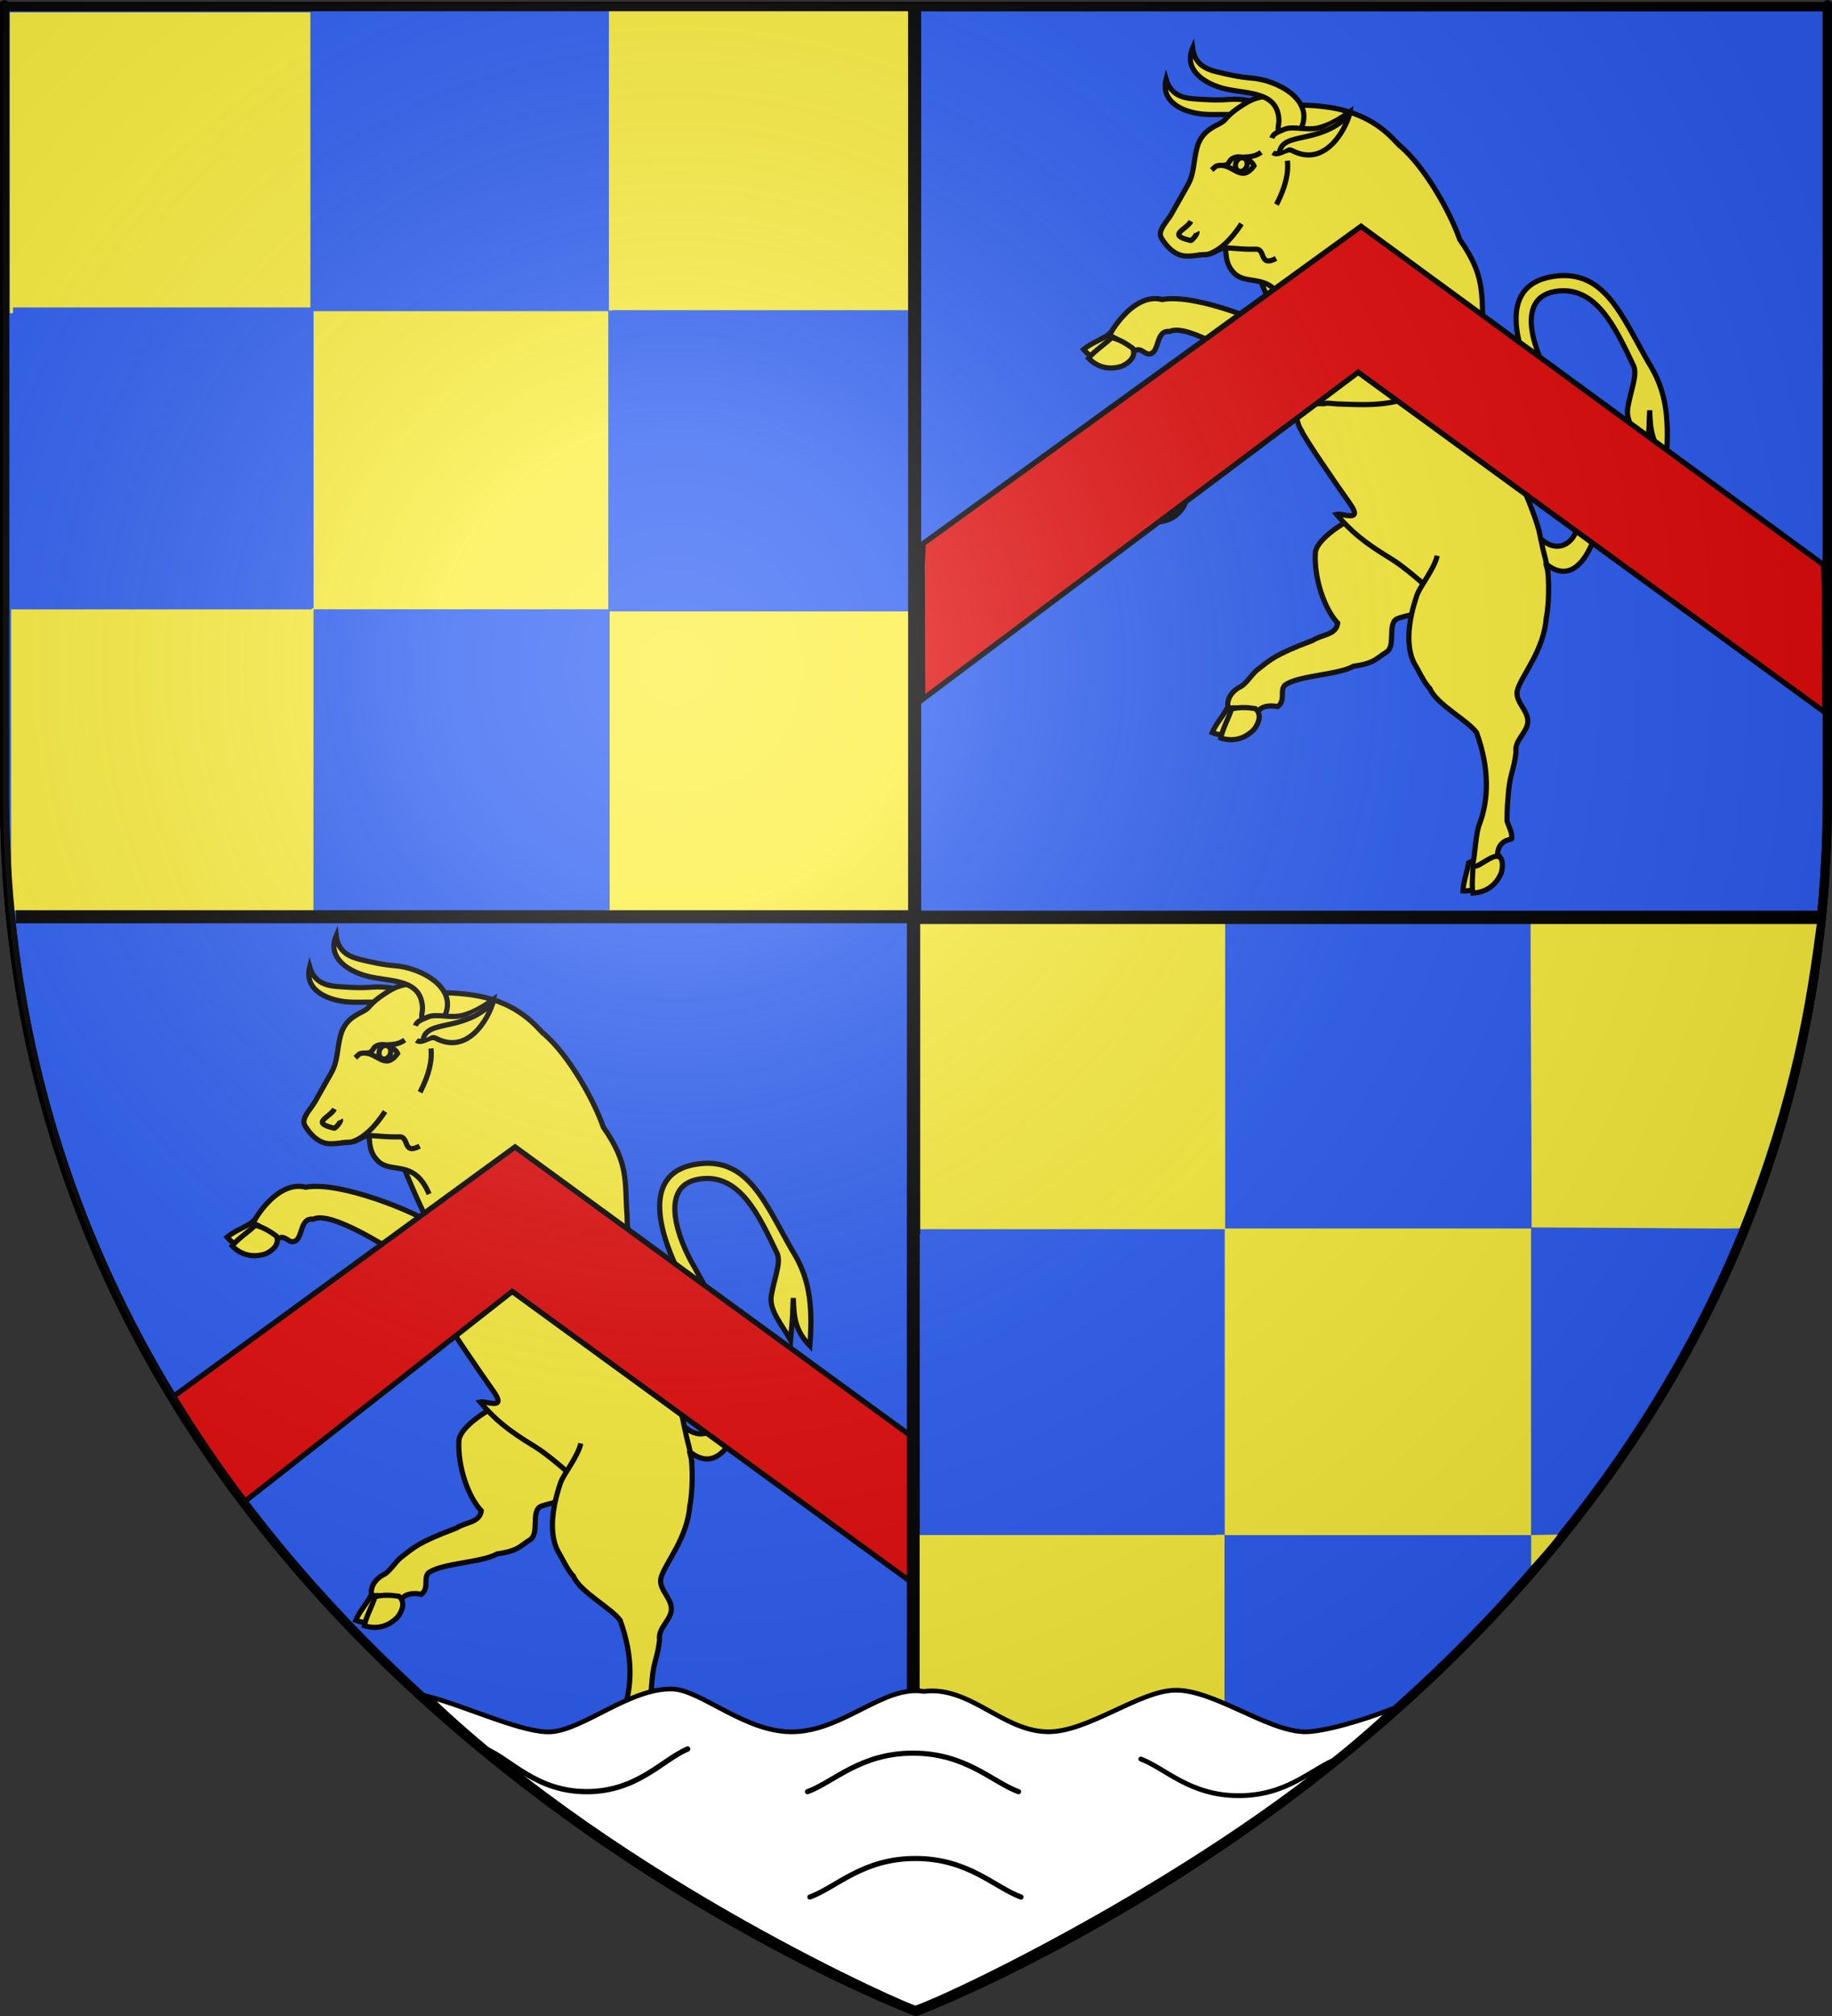 <?xml version="1.0" encoding="UTF-8" standalone="no"?>
<svg
   xmlns:dc="http://purl.org/dc/elements/1.1/"
   xmlns:cc="http://creativecommons.org/ns#"
   xmlns:rdf="http://www.w3.org/1999/02/22-rdf-syntax-ns#"
   xmlns:svg="http://www.w3.org/2000/svg"
   xmlns="http://www.w3.org/2000/svg"
   xmlns:xlink="http://www.w3.org/1999/xlink"
   xmlns:sodipodi="http://sodipodi.sourceforge.net/DTD/sodipodi-0.dtd"
   xmlns:inkscape="http://www.inkscape.org/namespaces/inkscape"
   height="660"
   width="600"
   version="1.0"
   id="svg2"
   sodipodi:version="0.32"
   inkscape:version="0.46"
   sodipodi:docname="sainte foy l'argentiere blason"
   sodipodi:docbase="C:\Documents and Settings\Bruno Vallette\Mes documents\Perso\Wikipédia Blasons\Communes BVA"
   inkscape:export-filename="C:\Documents and Settings\cousins\Bureau\Sainte Foy\blason.png"
   inkscape:export-xdpi="144"
   inkscape:export-ydpi="144"
   inkscape:output_extension="org.inkscape.output.svg.inkscape">
  <rect width="100%" height="100%" fill="#333333" stroke="none"/>
  <sodipodi:namedview
     inkscape:window-height="744"
     inkscape:window-width="1280"
     inkscape:pageshadow="2"
     inkscape:pageopacity="0.0"
     guidetolerance="10.0"
     gridtolerance="10.0"
     objecttolerance="10.0"
     borderopacity="1.0"
     bordercolor="#666666"
     pagecolor="#ffffff"
     id="base"
     showgrid="false"
     height="660px"
     inkscape:zoom="0.70710678"
     inkscape:cx="495.82974"
     inkscape:cy="300.9289"
     inkscape:window-x="0"
     inkscape:window-y="22"
     inkscape:current-layer="layer6" />
  <desc
     id="desc4">Flag of Canton of Valais (Wallis)</desc>
  <defs
     id="defs6">
    <inkscape:perspective
       sodipodi:type="inkscape:persp3d"
       inkscape:vp_x="0 : 330 : 1"
       inkscape:vp_y="0 : 1000 : 0"
       inkscape:vp_z="600 : 330 : 1"
       inkscape:persp3d-origin="300 : 220 : 1"
       id="perspective132" />
    <linearGradient
       id="linearGradient2893">
      <stop
         style="stop-color:white;stop-opacity:0.314;"
         offset="0"
         id="stop2895" />
      <stop
         id="stop2897"
         offset="0.19"
         style="stop-color:white;stop-opacity:0.251;" />
      <stop
         style="stop-color:#6b6b6b;stop-opacity:0.125;"
         offset="0.6"
         id="stop2901" />
      <stop
         style="stop-color:black;stop-opacity:0.125;"
         offset="1"
         id="stop2899" />
    </linearGradient>
    <radialGradient
       inkscape:collect="always"
       xlink:href="#linearGradient2893"
       id="radialGradient3547"
       gradientUnits="userSpaceOnUse"
       gradientTransform="matrix(1.353,0,0,1.349,-78.168,-86.971)"
       cx="221.445"
       cy="226.331"
       fx="221.445"
       fy="226.331"
       r="300" />
  </defs>
  <g
     inkscape:groupmode="layer"
     id="layer3"
     inkscape:label="Fond écu"
     style="display:inline" />
  <g
     inkscape:groupmode="layer"
     id="layer2"
     inkscape:label="Reflet final" />
  <g
     inkscape:groupmode="layer"
     id="layer4"
     inkscape:label="tout" />
  <g
     inkscape:groupmode="layer"
     id="layer1"
     inkscape:label="Contour final">
    <path
       id="path2855"
       style="fill:#2b5df2;fill-opacity:1;fill-rule:evenodd;stroke:#000000;stroke-width:3;stroke-linecap:butt;stroke-linejoin:miter;stroke-miterlimit:4;stroke-dasharray:none;stroke-opacity:1;display:inline"
       d="M 300,658.5 C 300,658.5 598.5,546.18 598.5,260.728 C 598.5,-24.723 598.5,2.176 598.5,2.176 L 1.5,2.176 L 1.5,260.728 C 1.5,546.18 300,658.5 300,658.5 z"
       sodipodi:nodetypes="cccccc" />
    <rect
       style="fill:#fcef3c;display:inline"
       id="rect2431"
       width="98.44"
       height="98.504"
       x="199.138"
       y="3.049" />
    <rect
       style="fill:#fcef3c;display:inline"
       id="rect2435"
       width="98.44"
       height="98.504"
       x="3.21"
       y="4.049" />
    <rect
       style="fill:#fcef3c;display:inline"
       id="rect2437"
       width="98.472"
       height="98.504"
       x="102.158"
       y="101.553" />
    <g
       style="fill:#fcef3c;display:inline"
       id="g2443"
       transform="matrix(0.495,0,0,0.493,2.171,198.022)">
      <rect
         y="3"
         x="397"
         height="200"
         width="200"
         id="rect2445"
         style="fill:#fcef3c;display:inline" />
      <rect
         y="3"
         x="3"
         height="200"
         width="200"
         id="rect2447"
         style="fill:#fcef3c;display:inline" />
    </g>
    <rect
       style="fill:#2b5df2;display:inline"
       id="rect2482"
       width="96.929"
       height="98.504"
       x="102.493"
       y="3.368" />
    <rect
       style="fill:#2b5df2;display:inline"
       id="rect2484"
       width="96.929"
       height="98.504"
       x="102.745"
       y="199.463" />
    <rect
       style="fill:#2b5df2;display:inline"
       id="rect2486"
       width="98.44"
       height="98.504"
       x="199.218"
       y="101.668" />
    <rect
       style="fill:#2b5df2;display:inline"
       id="rect2488"
       width="98.44"
       height="98.504"
       x="4.257"
       y="100.66" />
    <rect
       style="fill:#000000"
       id="rect2502"
       width="4.275"
       height="295.207"
       x="297.418"
       y="2.884" />
    <rect
       style="fill:#000000;display:inline"
       id="rect2504"
       width="4.277"
       height="296.528"
       x="297.995"
       y="-301.741"
       transform="matrix(0,1,-1,0,0,0)" />
    <g
       style="display:inline"
       id="g2895"
       transform="matrix(0.589,0.219,-0.219,0.589,712.473,513.576)">
      <g
         inkscape:transform-center-y="-31.112698"
         transform="matrix(0.62,-0.393,0.393,0.62,-372.963,-485.44)"
         id="g4804"
         style="fill:#fcef3c;stroke:#000000;stroke-width:3.68;stroke-miterlimit:4;stroke-dasharray:none;stroke-opacity:1">
        <path
           id="path4581"
           style="fill:#fcef3c;fill-opacity:1;fill-rule:evenodd;stroke:#000000;stroke-width:3.68;stroke-linecap:butt;stroke-linejoin:miter;stroke-miterlimit:4;stroke-dasharray:none;stroke-opacity:1"
           d="M -1038.57,468.917 C -1042.481,461.022 -1094.404,474.393 -1098.289,488.886 C -1102.901,506.095 -1100.3,528.876 -1093.041,540.824 C -1096.106,548.909 -1105.127,546.194 -1112.971,549.131 C -1142.523,553.634 -1144.82,556.262 -1155.627,561.308 C -1159.996,563.349 -1166.192,570.24 -1170.996,570.917 C -1178.697,573.458 -1182.888,579.732 -1181.175,585.341 C -1172.752,582.566 -1163.994,592.35 -1162.921,592.818 C -1160.286,586.379 -1151.875,587.677 -1147.033,589.951 C -1139.934,586.648 -1143.859,577.717 -1137.783,575.641 C -1126.339,571.614 -1099.853,576.792 -1088.325,573.05 C -1073.263,574.207 -1070.868,570.701 -1063.821,568.231 C -1055.408,565.612 -1059.22,547.496 -1050.414,546.39 C -1039.405,545.007 -1021.363,547.417 -999.648,539.579"
           sodipodi:nodetypes="csccscccccccsc" />
        <g
           id="g4784"
           transform="matrix(0.672,-0.74,0.74,0.672,-843.508,-694.8)"
           style="fill:#fcef3c;stroke:#000000;stroke-width:3.68;stroke-miterlimit:4;stroke-dasharray:none;stroke-opacity:1">
          <g
             id="g4583"
             transform="matrix(0.625,0.781,-0.781,0.625,-1928.788,-1049.238)"
             style="fill:#fcef3c;stroke:#000000;stroke-width:3.68;stroke-miterlimit:4;stroke-dasharray:none;stroke-opacity:1">
            <path
               style="fill:#fcef3c;fill-opacity:1;fill-rule:evenodd;stroke:#000000;stroke-width:3.68;stroke-linecap:butt;stroke-linejoin:miter;stroke-miterlimit:4;stroke-dasharray:none;stroke-opacity:1"
               d="M 1752.219,462.651 C 1760.212,467.243 1768.982,467.131 1776.837,463.071 C 1781.425,460.105 1785.247,455.341 1781.664,450.884 C 1776.289,448.797 1771.248,447.239 1765.252,447.102 C 1761.331,452.332 1755.494,457.081 1752.219,462.651 z"
               id="path4585"
               sodipodi:nodetypes="ccccc" />
            <path
               sodipodi:nodetypes="ccccc"
               id="path4587"
               d="M 1757.657,467.362 C 1766.216,471.528 1774.843,470.269 1781.983,464.658 C 1786.065,460.707 1789.124,454.82 1784.932,450.237 C 1779.325,448.569 1774.125,447.456 1768.195,448.076 C 1765.106,454.503 1760.058,460.633 1757.657,467.362 z"
               style="fill:#fcef3c;fill-opacity:1;fill-rule:evenodd;stroke:#000000;stroke-width:3.68;stroke-linecap:butt;stroke-linejoin:miter;stroke-miterlimit:4;stroke-dasharray:none;stroke-opacity:1" />
          </g>
        </g>
      </g>
      <g
         transform="matrix(0.951,0.308,-0.308,0.951,-1006.226,-221.217)"
         id="g4911"
         style="fill:#fcef3c;stroke:#000000;stroke-width:2.7;stroke-miterlimit:4;stroke-dasharray:none;stroke-opacity:1">
        <path
           style="fill:#fcef3c;fill-opacity:1;fill-rule:evenodd;stroke:#000000;stroke-width:2.7;stroke-linecap:butt;stroke-linejoin:miter;stroke-miterlimit:4;stroke-dasharray:none;stroke-opacity:1"
           d="M 271.303,335.525 C 262.847,342.683 253.792,347.674 243.241,350.675 C 234.05,353.131 220.969,351.982 210.592,357.184 C 199.577,362.707 197.849,366.987 203.114,372.649 C 201.667,380.961 202.434,396.999 209.322,402.25 C 220.364,409.836 207.182,405.051 207.488,419.076 C 207.04,420.811 207.698,420.151 211.389,422.506 C 212.248,425.149 211.534,425.043 209.386,427.446 C 205.082,427.246 201.109,431.565 197.252,429.286 C 196.017,432.198 192.584,420.115 193.407,416.967 C 191.563,411.053 186.217,403.413 187.163,395.071 C 186.299,384.851 182.644,381.919 183.014,371.587 C 183.55,349.325 195.04,341.992 206.265,330.154 C 205.649,329.277 231.927,314.981 256.843,310.263"
           id="path4595"
           sodipodi:nodetypes="ccsccccccccccc" />
        <g
           id="g4815"
           transform="matrix(0.263,-0.685,0.685,0.263,181.968,-508.687)"
           style="fill:#fcef3c;stroke:#000000;stroke-width:3.68;stroke-miterlimit:4;stroke-dasharray:none;stroke-opacity:1">
          <g
             transform="matrix(0.986,0.168,-0.168,0.986,-2853.297,-260.54)"
             id="g4597"
             style="fill:#fcef3c;stroke:#000000;stroke-width:3.68;stroke-miterlimit:4;stroke-dasharray:none;stroke-opacity:1">
            <path
               style="fill:#fcef3c;fill-opacity:1;fill-rule:evenodd;stroke:#000000;stroke-width:3.68;stroke-linecap:butt;stroke-linejoin:miter;stroke-miterlimit:4;stroke-dasharray:none;stroke-opacity:1"
               d="M 1752.219,462.651 C 1760.212,467.243 1768.982,467.131 1776.837,463.071 C 1781.425,460.105 1785.247,455.341 1781.664,450.884 C 1776.289,448.797 1771.248,447.239 1765.252,447.102 C 1761.331,452.332 1755.494,457.081 1752.219,462.651 z"
               id="path4599"
               sodipodi:nodetypes="ccccc" />
            <path
               sodipodi:nodetypes="ccccc"
               id="path4601"
               d="M 1757.657,467.362 C 1766.216,471.528 1774.843,470.269 1781.983,464.658 C 1786.065,460.707 1789.124,454.82 1784.932,450.237 C 1779.325,448.569 1774.125,447.456 1768.195,448.076 C 1765.106,454.503 1760.058,460.633 1757.657,467.362 z"
               style="fill:#fcef3c;fill-opacity:1;fill-rule:evenodd;stroke:#000000;stroke-width:3.68;stroke-linecap:butt;stroke-linejoin:miter;stroke-miterlimit:4;stroke-dasharray:none;stroke-opacity:1" />
          </g>
        </g>
      </g>
      <path
         sodipodi:nodetypes="cccscsccccsccc"
         d="M -746.389,212.915 C -729.685,218.05 -727.412,199.154 -728.458,186.996 C -731.576,162.451 -760.146,136.968 -778.684,121.367 C -790.575,111.738 -810.957,88.811 -792.09,77.969 C -773.343,67.197 -755.894,84.976 -740.468,99.869 C -736.626,103.596 -737.348,111.916 -735.528,121.611 C -734.098,129.224 -725.222,133.776 -718.006,139.893 C -724.051,118.334 -720.056,132.614 -724.335,118.858 C -720.621,127.811 -717.901,134.185 -707.567,139.179 C -713.858,117.163 -720.907,105.32 -733.8,95.554 C -755.649,77.355 -772.424,57.795 -796.046,71.137 C -822.702,86.192 -798.782,113.964 -784.845,127.141 C -773.502,135.645 -742.499,165.974 -738.64,187.532 C -736.622,197.97 -743.75,206.069 -754.654,201.161"
         style="fill:#fcef3c;fill-opacity:1;fill-rule:evenodd;stroke:#000000;stroke-width:2.7;stroke-linecap:butt;stroke-linejoin:miter;stroke-miterlimit:4;stroke-dasharray:none;stroke-opacity:1"
         id="path4758" />
      <path
         sodipodi:nodetypes="cscsssscccsssssc"
         id="path4764"
         d="M -858.475,226.506 C -856.038,224.776 -843.422,225.905 -853.974,218.763 C -864.385,211.716 -888.959,194.377 -890.719,192.05 C -899.029,186.631 -909.721,154.292 -917.04,147.483 C -934.603,131.146 -961.185,101.362 -960.501,95.701 C -958.16,76.325 -940.701,38.33 -923.544,32.719 C -915.526,30.096 -899.604,33.509 -897.079,34.196 C -881.728,38.374 -859.144,56.632 -848.18,69.898 C -828.459,83.443 -827.941,92.812 -820.545,108.674 C -814.533,124.545 -804.004,142.285 -797.638,153.569 C -785.775,166.461 -766.707,183.633 -756.485,197.814 C -755.807,198.755 -752.387,204.684 -748.153,210.579 C -746.474,212.917 -745.497,215.303 -744.036,217.618 C -742.844,219.509 -759.128,250.708 -773.157,256.241 C -774.821,256.897 -808.313,241.255 -823.774,238.307 C -840.286,235.159 -848.291,232.181 -858.475,226.506 z"
         style="fill:#fcef3c;fill-opacity:1;fill-rule:evenodd;stroke:#000000;stroke-width:2.7;stroke-linecap:butt;stroke-linejoin:miter;stroke-miterlimit:4;stroke-dasharray:none;stroke-opacity:1" />
      <g
         transform="translate(-1137.796,-187.948)"
         id="g4963"
         style="fill:#fcef3c;stroke:#000000;stroke-width:2.7;stroke-miterlimit:4;stroke-dasharray:none;stroke-opacity:1">
        <path
           sodipodi:nodetypes="ccccccccccccc"
           id="path4611"
           d="M 294.691,343.168 C 284.228,353.072 269.859,356.943 259.544,360.46 C 247.051,363.838 263.713,359.868 238.3,367.547 C 227.665,370.332 218.398,359.77 208.55,356.086 C 207.775,356.529 171.767,347.903 164.676,355.47 C 157.251,357.272 163.729,367.468 158.958,370.089 C 155.946,371.723 152.129,366.505 149.588,374.372 C 146.429,374.235 132.934,367.184 136.171,366.851 C 135.539,370.464 138.635,342.997 155.188,341.234 C 171.062,331.705 214.097,333.968 217.734,335.494 C 221.433,333.214 226.227,338.663 230.017,335.757 C 240.688,323.471 243.823,324.64 248.709,317.007 C 249.314,316.123 260.383,309.864 261.111,309.076"
           style="fill:#fcef3c;fill-opacity:1;fill-rule:evenodd;stroke:#000000;stroke-width:2.7;stroke-linecap:butt;stroke-linejoin:miter;stroke-miterlimit:4;stroke-dasharray:none;stroke-opacity:1" />
        <g
           id="g4793"
           transform="matrix(0.242,-0.693,0.693,0.242,144.518,-554.701)"
           style="fill:#fcef3c;stroke:#000000;stroke-width:3.68;stroke-miterlimit:4;stroke-dasharray:none;stroke-opacity:1">
          <g
             style="fill:#fcef3c;stroke:#000000;stroke-width:3.68;stroke-miterlimit:4;stroke-dasharray:none;stroke-opacity:1"
             id="g4613"
             transform="matrix(0.344,0.939,-0.939,0.344,-1378.769,-1408.779)">
            <path
               sodipodi:nodetypes="ccccc"
               id="path4615"
               d="M 1752.219,462.651 C 1760.212,467.243 1768.982,467.131 1776.837,463.071 C 1781.425,460.105 1785.247,455.341 1781.664,450.884 C 1776.289,448.797 1771.248,447.239 1765.252,447.102 C 1761.331,452.332 1755.494,457.081 1752.219,462.651 z"
               style="fill:#fcef3c;fill-opacity:1;fill-rule:evenodd;stroke:#000000;stroke-width:3.68;stroke-linecap:butt;stroke-linejoin:miter;stroke-miterlimit:4;stroke-dasharray:none;stroke-opacity:1" />
            <path
               style="fill:#fcef3c;fill-opacity:1;fill-rule:evenodd;stroke:#000000;stroke-width:3.68;stroke-linecap:butt;stroke-linejoin:miter;stroke-miterlimit:4;stroke-dasharray:none;stroke-opacity:1"
               d="M 1757.657,467.362 C 1766.216,471.528 1774.843,470.269 1781.983,464.658 C 1786.065,460.707 1789.124,454.82 1784.932,450.237 C 1779.325,448.569 1774.125,447.456 1768.195,448.076 C 1765.106,454.503 1760.058,460.633 1757.657,467.362 z"
               id="path4617"
               sodipodi:nodetypes="ccccc" />
          </g>
        </g>
      </g>
      <g
         transform="matrix(0.254,-0.659,0.659,0.254,-1012.078,-322.943)"
         id="g4768"
         style="fill:#fcef3c;stroke:#000000;stroke-width:3.821;stroke-miterlimit:4;stroke-dasharray:none;stroke-opacity:1">
        <path
           sodipodi:nodetypes="cc"
           id="path4593"
           style="fill:#fcef3c;fill-opacity:1;fill-rule:evenodd;stroke:#000000;stroke-width:3.821;stroke-linecap:butt;stroke-linejoin:miter;stroke-miterlimit:4;stroke-dasharray:none;stroke-opacity:1"
           d="M -499.271,316.961 C -506.933,323.198 -515.952,323.095 -529.087,318.108" />
        <path
           sodipodi:nodetypes="ccsc"
           id="path4603"
           d="M -506.801,312.956 L -543.163,277.861 C -552.916,292.494 -563.637,295.402 -564.422,308.432 C -565.274,322.559 -545.3,327.148 -557.679,352.982"
           style="fill:#fcef3c;fill-opacity:1;fill-rule:evenodd;stroke:#000000;stroke-width:3.821;stroke-linecap:butt;stroke-linejoin:miter;stroke-miterlimit:4;stroke-dasharray:none;stroke-opacity:1" />
        <path
           style="fill:#fcef3c;fill-opacity:1;fill-rule:evenodd;stroke:#000000;stroke-width:3.821;stroke-linecap:butt;stroke-linejoin:miter;stroke-miterlimit:4;stroke-dasharray:none;stroke-opacity:1"
           d="M -490.515,175.97 C -496.803,186 -493.004,193.96 -487.989,200.628 C -482.789,207.543 -477.376,214.49 -471.074,220.488 C -457.422,233.483 -444.689,262.642 -466.662,272.809 C -470.992,274.812 -476.419,270.304 -479.654,267.053 C -483.203,263.488 -477.06,260.261 -475.011,257.545 C -462.129,240.469 -480.194,228.491 -490.888,214.644 C -499.678,203.262 -506.793,184.457 -490.515,175.97 z"
           id="path4605"
           sodipodi:nodetypes="cssssssc" />
        <path
           sodipodi:nodetypes="ccssssccssscsc"
           style="fill:#fcef3c;fill-opacity:1;fill-rule:evenodd;stroke:#000000;stroke-width:3.821;stroke-linecap:butt;stroke-linejoin:miter;stroke-miterlimit:4;stroke-dasharray:none;stroke-opacity:1"
           d="M -535.824,324.344 C -549.755,318.998 -534.497,313.882 -541.147,308.015 C -545.575,303.246 -549.468,297.92 -553.411,292.73 C -557.833,286.909 -563.095,288.638 -567.847,283.703 C -572.492,278.879 -577.946,275.389 -580.435,270.432 C -583.227,264.872 -582.673,257.78 -580.625,251.05 C -578.773,244.969 -568.735,246.103 -562.278,244.728 L -538.609,239.688 C -528.556,237.547 -522.911,231.341 -513.404,226.578 C -499.392,219.558 -490.276,228.36 -484.368,228.298 C -477.324,228.224 -472.06,229.507 -465.164,231.563 C -451.415,235.661 -442.557,246.81 -441.017,260.707 C -424.085,280.24 -409.485,302.31 -412.781,333.447 C -412.92,334.762 -412.977,337.377 -413.181,338.725"
           id="path4766" />
        <path
           sodipodi:nodetypes="cssssssc"
           id="path4621"
           d="M -460.32,175.409 C -468.129,184.305 -465.651,192.77 -461.766,200.154 C -457.737,207.811 -453.504,215.533 -448.242,222.462 C -436.842,237.471 -428.932,268.29 -452.247,274.815 C -456.842,276.101 -461.478,270.784 -464.153,267.057 C -467.086,262.971 -460.507,260.767 -458.05,258.413 C -442.605,243.615 -458.524,228.904 -466.868,213.526 C -473.726,200.886 -477.744,181.186 -460.32,175.409 z"
           style="fill:#fcef3c;fill-opacity:1;fill-rule:evenodd;stroke:#000000;stroke-width:3.821;stroke-linecap:butt;stroke-linejoin:miter;stroke-miterlimit:4;stroke-dasharray:none;stroke-opacity:1" />
        <path
           sodipodi:nodetypes="cc"
           id="path4625"
           d="M -476.298,282.842 C -482.001,289.252 -491.329,294.543 -505.842,298.233"
           style="fill:#fcef3c;fill-rule:evenodd;stroke:#000000;stroke-width:3.821;stroke-linecap:butt;stroke-linejoin:miter;stroke-miterlimit:4;stroke-dasharray:none;stroke-opacity:1" />
        <g
           style="fill:#fcef3c;stroke:#000000;stroke-width:3.821;stroke-miterlimit:4;stroke-dasharray:none;stroke-opacity:1"
           inkscape:transform-center-y="9.5077597"
           transform="matrix(-0.348,-0.937,0.937,-0.348,-592.958,363.119)"
           id="g4627">
          <path
             d="M 84.308,110.851 C 82.315,114.837 82.74,114.713 80.431,115.956 C 71.164,120.945 60.379,109.312 56.281,125.052 C 58.993,127.894 69.101,130.217 73.578,123.666 C 74.647,122.103 73.715,117.874 78.283,117.104"
             style="fill:#fcef3c;fill-opacity:1;fill-rule:evenodd;stroke:#000000;stroke-width:3.821;stroke-linecap:butt;stroke-linejoin:miter;stroke-miterlimit:4;stroke-dasharray:none;stroke-opacity:1"
             id="path4629"
             sodipodi:nodetypes="cscsc" />
          <path
             d="M 72.063,125.236 C 63.906,129.485 59.001,130.025 54.955,136.217"
             style="fill:#fcef3c;fill-opacity:1;fill-rule:evenodd;stroke:#000000;stroke-width:3.821;stroke-linecap:butt;stroke-linejoin:miter;stroke-miterlimit:4;stroke-dasharray:none;stroke-opacity:1"
             id="path4631"
             sodipodi:nodetypes="cc" />
          <path
             sodipodi:type="arc"
             style="opacity:1;fill:#fcef3c;fill-opacity:1;stroke:#000000;stroke-width:3.821;stroke-miterlimit:4;stroke-dasharray:none;stroke-opacity:1"
             id="path4633"
             sodipodi:cx="67.055168"
             sodipodi:cy="121.99482"
             sodipodi:rx="4.1984453"
             sodipodi:ry="5.1580896"
             d="M 71.254,121.995 A 4.198,5.158 0 1 1 62.857,121.995 A 4.198,5.158 0 1 1 71.254,121.995 z"
             transform="translate(-1.679,0.48)" />
        </g>
        <path
           inkscape:transform-center-x="6.8305148"
           inkscape:transform-center-y="-18.067532"
           sodipodi:nodetypes="csscsc"
           id="path4635"
           style="fill:#fcef3c;fill-opacity:1;fill-rule:evenodd;stroke:#000000;stroke-width:3.821;stroke-linecap:butt;stroke-linejoin:miter;stroke-miterlimit:4;stroke-dasharray:none;stroke-opacity:1"
           d="M -471.356,263.178 C -468.258,261.837 -465.549,263.338 -460.374,265.845 C -454.132,268.869 -450.677,278.392 -443.101,283.83 C -435.791,289.078 -425.923,291.815 -418.4,293.509 C -425.075,297.908 -461.267,309.643 -468.382,280.41 C -469.477,275.914 -478.353,276.136 -478.918,270.87" />
        <path
           id="path4637"
           style="fill:#fcef3c;fill-opacity:1;fill-rule:evenodd;stroke:#000000;stroke-width:3.821;stroke-linecap:butt;stroke-linejoin:miter;stroke-miterlimit:4;stroke-dasharray:none;stroke-opacity:1"
           d="M -556.866,259.094 C -564.242,260.741 -576.439,252.182 -567.661,268.311 C -567.196,269.166 -560.389,269.002 -559.915,267.66" />
        <path
           sodipodi:nodetypes="csc"
           id="path4639"
           d="M -572.072,279.69 C -569.578,281.493 -568.214,283.986 -565.626,285.314 C -557.546,289.46 -547.32,290.21 -533.592,288.312"
           style="fill:#fcef3c;fill-rule:evenodd;stroke:#000000;stroke-width:3.821;stroke-linecap:butt;stroke-linejoin:miter;stroke-miterlimit:4;stroke-dasharray:none;stroke-opacity:1" />
        <path
           sodipodi:nodetypes="cc"
           id="path4647"
           d="M -475.262,274.204 C -462.155,266.33 -452.184,292.109 -421.885,294.623"
           style="fill:#fcef3c;fill-rule:evenodd;stroke:#000000;stroke-width:3.821;stroke-linecap:butt;stroke-linejoin:miter;stroke-miterlimit:4;stroke-dasharray:none;stroke-opacity:1" />
      </g>
      <g
         transform="matrix(0.969,-0.247,0.247,0.969,-1230.888,-84.183)"
         id="g4905"
         style="fill:#fcef3c;stroke:#000000;stroke-width:2.7;stroke-miterlimit:4;stroke-dasharray:none;stroke-opacity:1">
        <g
           id="g4745"
           transform="matrix(0.443,-0.585,0.585,0.443,320.237,-203.168)"
           inkscape:transform-center-x="17.031132"
           style="fill:#fcef3c;stroke:#000000;stroke-width:3.68;stroke-miterlimit:4;stroke-dasharray:none;stroke-opacity:1">
          <path
             style="fill:#fcef3c;fill-opacity:1;fill-rule:evenodd;stroke:#000000;stroke-width:3.68;stroke-linecap:butt;stroke-linejoin:miter;stroke-miterlimit:4;stroke-dasharray:none;stroke-opacity:1"
             d="M -810.73,699.896 C -804.558,706.743 -796.187,709.36 -787.46,707.94 C -782.177,706.545 -777.065,703.204 -779.087,697.855 C -783.548,694.201 -787.856,691.155 -793.513,689.163 C -798.864,692.916 -805.887,695.618 -810.73,699.896 z"
             id="path4643"
             sodipodi:nodetypes="ccccc" />
          <path
             sodipodi:nodetypes="ccccc"
             id="path4645"
             d="M -807.024,706.063 C -800.181,712.681 -791.59,714.163 -783.061,711.046 C -777.954,708.558 -773.218,703.912 -775.78,698.254 C -780.591,694.927 -785.189,692.255 -791.018,691.002 C -795.95,696.152 -802.652,700.412 -807.024,706.063 z"
             style="fill:#fcef3c;fill-opacity:1;fill-rule:evenodd;stroke:#000000;stroke-width:3.68;stroke-linecap:butt;stroke-linejoin:miter;stroke-miterlimit:4;stroke-dasharray:none;stroke-opacity:1" />
        </g>
        <path
           id="path4607"
           style="fill:#fcef3c;fill-opacity:1;fill-rule:evenodd;stroke:#000000;stroke-width:2.7;stroke-linecap:butt;stroke-linejoin:miter;stroke-miterlimit:4;stroke-dasharray:none;stroke-opacity:1"
           d="M 338.651,408.944 C 337.753,416.161 331.432,425.723 330.354,430.328 C 327.098,444.246 327.204,458.082 332.912,466.299 C 334.777,468.601 339.061,475.808 342.137,478.105 C 346.436,485.994 363.231,492.311 368.792,498.381 C 377.767,516.636 378.732,532.898 375.36,545.681 C 373.959,550.191 374.784,562.446 374.16,565.949 C 374.176,571.899 382.177,561.234 386.479,561.319 C 385.487,552.808 392.338,552.08 392.91,551.439 C 392.927,548.412 390.953,545.746 389.505,542.593 C 388.821,536.891 388.716,531.707 388.654,526.997 C 388.457,518.099 390.316,515.244 390.336,506.352 C 388.791,500.373 394.637,496.176 394.768,490.517 C 394.861,484.054 386.441,480.218 387.679,473.826 C 389.225,465.834 399.099,452.13 398.586,435.201 C 399.048,431.76 398.824,420.273 396.809,410.991 C 396.585,409.96 395.36,407.428 395.389,406.724"
           sodipodi:nodetypes="cscccccccccccscss" />
      </g>
    </g>
    <path
       sodipodi:nodetypes="cssccccccccc"
       d="M 79.583,492.003 C 71.574,480.134 66.888,474.717 63.845,468.985 C 62.538,466.522 60.03,463.319 59.256,461.721 C 55.523,454.004 56.296,457.543 56.296,457.543 L 168.685,375.497 L 336.551,497.971 L 336.406,499.89 L 331.019,512.29 L 326.482,521.469 L 319.552,533.317 L 167.749,422.802 L 79.583,492.003 z"
       id="path2537"
       style="fill:#e20909;fill-rule:evenodd;stroke:#000000;stroke-width:1.741;stroke-linecap:butt;stroke-linejoin:miter;stroke-miterlimit:4;stroke-dasharray:none;stroke-opacity:1;display:inline" />
    <path
       sodipodi:nodetypes="cccccsc"
       d="M 300,658.5 C 300,658.5 1.5,546.18 1.5,260.728 C 1.5,-24.723 1.5,2.176 1.5,2.176 L 598.5,2.176 L 598.5,260.728 C 598.5,383.188 543.563,473.784 480.825,537.317 C 397.322,621.88 300,658.5 300,658.5 z"
       style="fill:none;fill-opacity:1;fill-rule:evenodd;stroke:#000000;stroke-width:3;stroke-linecap:butt;stroke-linejoin:miter;stroke-miterlimit:4;stroke-dasharray:none;stroke-opacity:1"
       id="path1411"
       inkscape:export-xdpi="144"
       inkscape:export-ydpi="144" />
    <g
       style="display:inline"
       id="g2673"
       transform="matrix(0.589,0.219,-0.219,0.589,992.96,222.965)">
      <g
         inkscape:transform-center-y="-31.112698"
         transform="matrix(0.62,-0.393,0.393,0.62,-372.963,-485.44)"
         id="g2675"
         style="fill:#fcef3c;stroke:#000000;stroke-width:3.68;stroke-miterlimit:4;stroke-dasharray:none;stroke-opacity:1">
        <path
           id="path2677"
           style="fill:#fcef3c;fill-opacity:1;fill-rule:evenodd;stroke:#000000;stroke-width:3.68;stroke-linecap:butt;stroke-linejoin:miter;stroke-miterlimit:4;stroke-dasharray:none;stroke-opacity:1"
           d="M -1038.57,468.917 C -1042.481,461.022 -1094.404,474.393 -1098.289,488.886 C -1102.901,506.095 -1100.3,528.876 -1093.041,540.824 C -1096.106,548.909 -1105.127,546.194 -1112.971,549.131 C -1142.523,553.634 -1144.82,556.262 -1155.627,561.308 C -1159.996,563.349 -1166.192,570.24 -1170.996,570.917 C -1178.697,573.458 -1182.888,579.732 -1181.175,585.341 C -1172.752,582.566 -1163.994,592.35 -1162.921,592.818 C -1160.286,586.379 -1151.875,587.677 -1147.033,589.951 C -1139.934,586.648 -1143.859,577.717 -1137.783,575.641 C -1126.339,571.614 -1099.853,576.792 -1088.325,573.05 C -1073.263,574.207 -1070.868,570.701 -1063.821,568.231 C -1055.408,565.612 -1059.22,547.496 -1050.414,546.39 C -1039.405,545.007 -1021.363,547.417 -999.648,539.579"
           sodipodi:nodetypes="csccscccccccsc" />
        <g
           id="g2679"
           transform="matrix(0.672,-0.74,0.74,0.672,-843.508,-694.8)"
           style="fill:#fcef3c;stroke:#000000;stroke-width:3.68;stroke-miterlimit:4;stroke-dasharray:none;stroke-opacity:1">
          <g
             id="g2681"
             transform="matrix(0.625,0.781,-0.781,0.625,-1928.788,-1049.238)"
             style="fill:#fcef3c;stroke:#000000;stroke-width:3.68;stroke-miterlimit:4;stroke-dasharray:none;stroke-opacity:1">
            <path
               style="fill:#fcef3c;fill-opacity:1;fill-rule:evenodd;stroke:#000000;stroke-width:3.68;stroke-linecap:butt;stroke-linejoin:miter;stroke-miterlimit:4;stroke-dasharray:none;stroke-opacity:1"
               d="M 1752.219,462.651 C 1760.212,467.243 1768.982,467.131 1776.837,463.071 C 1781.425,460.105 1785.247,455.341 1781.664,450.884 C 1776.289,448.797 1771.248,447.239 1765.252,447.102 C 1761.331,452.332 1755.494,457.081 1752.219,462.651 z"
               id="path2683"
               sodipodi:nodetypes="ccccc" />
            <path
               sodipodi:nodetypes="ccccc"
               id="path2685"
               d="M 1757.657,467.362 C 1766.216,471.528 1774.843,470.269 1781.983,464.658 C 1786.065,460.707 1789.124,454.82 1784.932,450.237 C 1779.325,448.569 1774.125,447.456 1768.195,448.076 C 1765.106,454.503 1760.058,460.633 1757.657,467.362 z"
               style="fill:#fcef3c;fill-opacity:1;fill-rule:evenodd;stroke:#000000;stroke-width:3.68;stroke-linecap:butt;stroke-linejoin:miter;stroke-miterlimit:4;stroke-dasharray:none;stroke-opacity:1" />
          </g>
        </g>
      </g>
      <g
         transform="matrix(0.951,0.308,-0.308,0.951,-1006.226,-221.217)"
         id="g2687"
         style="fill:#fcef3c;stroke:#000000;stroke-width:2.7;stroke-miterlimit:4;stroke-dasharray:none;stroke-opacity:1">
        <path
           style="fill:#fcef3c;fill-opacity:1;fill-rule:evenodd;stroke:#000000;stroke-width:2.7;stroke-linecap:butt;stroke-linejoin:miter;stroke-miterlimit:4;stroke-dasharray:none;stroke-opacity:1"
           d="M 271.303,335.525 C 262.847,342.683 253.792,347.674 243.241,350.675 C 234.05,353.131 220.969,351.982 210.592,357.184 C 199.577,362.707 197.849,366.987 203.114,372.649 C 201.667,380.961 202.434,396.999 209.322,402.25 C 220.364,409.836 207.182,405.051 207.488,419.076 C 207.04,420.811 207.698,420.151 211.389,422.506 C 212.248,425.149 211.534,425.043 209.386,427.446 C 205.082,427.246 201.109,431.565 197.252,429.286 C 196.017,432.198 192.584,420.115 193.407,416.967 C 191.563,411.053 186.217,403.413 187.163,395.071 C 186.299,384.851 182.644,381.919 183.014,371.587 C 183.55,349.325 195.04,341.992 206.265,330.154 C 205.649,329.277 231.927,314.981 256.843,310.263"
           id="path2689"
           sodipodi:nodetypes="ccsccccccccccc" />
        <g
           id="g2691"
           transform="matrix(0.263,-0.685,0.685,0.263,181.968,-508.687)"
           style="fill:#fcef3c;stroke:#000000;stroke-width:3.68;stroke-miterlimit:4;stroke-dasharray:none;stroke-opacity:1">
          <g
             transform="matrix(0.986,0.168,-0.168,0.986,-2853.297,-260.54)"
             id="g2693"
             style="fill:#fcef3c;stroke:#000000;stroke-width:3.68;stroke-miterlimit:4;stroke-dasharray:none;stroke-opacity:1">
            <path
               style="fill:#fcef3c;fill-opacity:1;fill-rule:evenodd;stroke:#000000;stroke-width:3.68;stroke-linecap:butt;stroke-linejoin:miter;stroke-miterlimit:4;stroke-dasharray:none;stroke-opacity:1"
               d="M 1752.219,462.651 C 1760.212,467.243 1768.982,467.131 1776.837,463.071 C 1781.425,460.105 1785.247,455.341 1781.664,450.884 C 1776.289,448.797 1771.248,447.239 1765.252,447.102 C 1761.331,452.332 1755.494,457.081 1752.219,462.651 z"
               id="path2695"
               sodipodi:nodetypes="ccccc" />
            <path
               sodipodi:nodetypes="ccccc"
               id="path2697"
               d="M 1757.657,467.362 C 1766.216,471.528 1774.843,470.269 1781.983,464.658 C 1786.065,460.707 1789.124,454.82 1784.932,450.237 C 1779.325,448.569 1774.125,447.456 1768.195,448.076 C 1765.106,454.503 1760.058,460.633 1757.657,467.362 z"
               style="fill:#fcef3c;fill-opacity:1;fill-rule:evenodd;stroke:#000000;stroke-width:3.68;stroke-linecap:butt;stroke-linejoin:miter;stroke-miterlimit:4;stroke-dasharray:none;stroke-opacity:1" />
          </g>
        </g>
      </g>
      <path
         sodipodi:nodetypes="cccscsccccsccc"
         d="M -746.389,212.915 C -729.685,218.05 -727.412,199.154 -728.458,186.996 C -731.576,162.451 -760.146,136.968 -778.684,121.367 C -790.575,111.738 -810.957,88.811 -792.09,77.969 C -773.343,67.197 -755.894,84.976 -740.468,99.869 C -736.626,103.596 -737.348,111.916 -735.528,121.611 C -734.098,129.224 -725.222,133.776 -718.006,139.893 C -724.051,118.334 -720.056,132.614 -724.335,118.858 C -720.621,127.811 -717.901,134.185 -707.567,139.179 C -713.858,117.163 -720.907,105.32 -733.8,95.554 C -755.649,77.355 -772.424,57.795 -796.046,71.137 C -822.702,86.192 -798.782,113.964 -784.845,127.141 C -773.502,135.645 -742.499,165.974 -738.64,187.532 C -736.622,197.97 -743.75,206.069 -754.654,201.161"
         style="fill:#fcef3c;fill-opacity:1;fill-rule:evenodd;stroke:#000000;stroke-width:2.7;stroke-linecap:butt;stroke-linejoin:miter;stroke-miterlimit:4;stroke-dasharray:none;stroke-opacity:1"
         id="path2699" />
      <path
         sodipodi:nodetypes="cscsssscccsssssc"
         id="path2701"
         d="M -858.475,226.506 C -856.038,224.776 -843.422,225.905 -853.974,218.763 C -864.385,211.716 -888.959,194.377 -890.719,192.05 C -899.029,186.631 -909.721,154.292 -917.04,147.483 C -934.603,131.146 -961.185,101.362 -960.501,95.701 C -958.16,76.325 -940.701,38.33 -923.544,32.719 C -915.526,30.096 -899.604,33.509 -897.079,34.196 C -881.728,38.374 -859.144,56.632 -848.18,69.898 C -828.459,83.443 -827.941,92.812 -820.545,108.674 C -814.533,124.545 -804.004,142.285 -797.638,153.569 C -785.775,166.461 -766.707,183.633 -756.485,197.814 C -755.807,198.755 -752.387,204.684 -748.153,210.579 C -746.474,212.917 -745.497,215.303 -744.036,217.618 C -742.844,219.509 -759.128,250.708 -773.157,256.241 C -774.821,256.897 -808.313,241.255 -823.774,238.307 C -840.286,235.159 -848.291,232.181 -858.475,226.506 z"
         style="fill:#fcef3c;fill-opacity:1;fill-rule:evenodd;stroke:#000000;stroke-width:2.7;stroke-linecap:butt;stroke-linejoin:miter;stroke-miterlimit:4;stroke-dasharray:none;stroke-opacity:1" />
      <g
         transform="translate(-1137.796,-187.948)"
         id="g2703"
         style="fill:#fcef3c;stroke:#000000;stroke-width:2.7;stroke-miterlimit:4;stroke-dasharray:none;stroke-opacity:1">
        <path
           sodipodi:nodetypes="ccccccccccccc"
           id="path2705"
           d="M 294.691,343.168 C 284.228,353.072 269.859,356.943 259.544,360.46 C 247.051,363.838 263.713,359.868 238.3,367.547 C 227.665,370.332 218.398,359.77 208.55,356.086 C 207.775,356.529 171.767,347.903 164.676,355.47 C 157.251,357.272 163.729,367.468 158.958,370.089 C 155.946,371.723 152.129,366.505 149.588,374.372 C 146.429,374.235 132.934,367.184 136.171,366.851 C 135.539,370.464 138.635,342.997 155.188,341.234 C 171.062,331.705 214.097,333.968 217.734,335.494 C 221.433,333.214 226.227,338.663 230.017,335.757 C 240.688,323.471 243.823,324.64 248.709,317.007 C 249.314,316.123 260.383,309.864 261.111,309.076"
           style="fill:#fcef3c;fill-opacity:1;fill-rule:evenodd;stroke:#000000;stroke-width:2.7;stroke-linecap:butt;stroke-linejoin:miter;stroke-miterlimit:4;stroke-dasharray:none;stroke-opacity:1" />
        <g
           id="g2707"
           transform="matrix(0.242,-0.693,0.693,0.242,144.518,-554.701)"
           style="fill:#fcef3c;stroke:#000000;stroke-width:3.68;stroke-miterlimit:4;stroke-dasharray:none;stroke-opacity:1">
          <g
             style="fill:#fcef3c;stroke:#000000;stroke-width:3.68;stroke-miterlimit:4;stroke-dasharray:none;stroke-opacity:1"
             id="g2709"
             transform="matrix(0.344,0.939,-0.939,0.344,-1378.769,-1408.779)">
            <path
               sodipodi:nodetypes="ccccc"
               id="path2711"
               d="M 1752.219,462.651 C 1760.212,467.243 1768.982,467.131 1776.837,463.071 C 1781.425,460.105 1785.247,455.341 1781.664,450.884 C 1776.289,448.797 1771.248,447.239 1765.252,447.102 C 1761.331,452.332 1755.494,457.081 1752.219,462.651 z"
               style="fill:#fcef3c;fill-opacity:1;fill-rule:evenodd;stroke:#000000;stroke-width:3.68;stroke-linecap:butt;stroke-linejoin:miter;stroke-miterlimit:4;stroke-dasharray:none;stroke-opacity:1" />
            <path
               style="fill:#fcef3c;fill-opacity:1;fill-rule:evenodd;stroke:#000000;stroke-width:3.68;stroke-linecap:butt;stroke-linejoin:miter;stroke-miterlimit:4;stroke-dasharray:none;stroke-opacity:1"
               d="M 1757.657,467.362 C 1766.216,471.528 1774.843,470.269 1781.983,464.658 C 1786.065,460.707 1789.124,454.82 1784.932,450.237 C 1779.325,448.569 1774.125,447.456 1768.195,448.076 C 1765.106,454.503 1760.058,460.633 1757.657,467.362 z"
               id="path2713"
               sodipodi:nodetypes="ccccc" />
          </g>
        </g>
      </g>
      <g
         transform="matrix(0.254,-0.659,0.659,0.254,-1012.078,-322.943)"
         id="g2715"
         style="fill:#fcef3c;stroke:#000000;stroke-width:3.821;stroke-miterlimit:4;stroke-dasharray:none;stroke-opacity:1">
        <path
           sodipodi:nodetypes="cc"
           id="path2717"
           style="fill:#fcef3c;fill-opacity:1;fill-rule:evenodd;stroke:#000000;stroke-width:3.821;stroke-linecap:butt;stroke-linejoin:miter;stroke-miterlimit:4;stroke-dasharray:none;stroke-opacity:1"
           d="M -499.271,316.961 C -506.933,323.198 -515.952,323.095 -529.087,318.108" />
        <path
           sodipodi:nodetypes="ccsc"
           id="path2719"
           d="M -506.801,312.956 L -543.163,277.861 C -552.916,292.494 -563.637,295.402 -564.422,308.432 C -565.274,322.559 -545.3,327.148 -557.679,352.982"
           style="fill:#fcef3c;fill-opacity:1;fill-rule:evenodd;stroke:#000000;stroke-width:3.821;stroke-linecap:butt;stroke-linejoin:miter;stroke-miterlimit:4;stroke-dasharray:none;stroke-opacity:1" />
        <path
           style="fill:#fcef3c;fill-opacity:1;fill-rule:evenodd;stroke:#000000;stroke-width:3.821;stroke-linecap:butt;stroke-linejoin:miter;stroke-miterlimit:4;stroke-dasharray:none;stroke-opacity:1"
           d="M -490.515,175.97 C -496.803,186 -493.004,193.96 -487.989,200.628 C -482.789,207.543 -477.376,214.49 -471.074,220.488 C -457.422,233.483 -444.689,262.642 -466.662,272.809 C -470.992,274.812 -476.419,270.304 -479.654,267.053 C -483.203,263.488 -477.06,260.261 -475.011,257.545 C -462.129,240.469 -480.194,228.491 -490.888,214.644 C -499.678,203.262 -506.793,184.457 -490.515,175.97 z"
           id="path2721"
           sodipodi:nodetypes="cssssssc" />
        <path
           sodipodi:nodetypes="ccssssccssscsc"
           style="fill:#fcef3c;fill-opacity:1;fill-rule:evenodd;stroke:#000000;stroke-width:3.821;stroke-linecap:butt;stroke-linejoin:miter;stroke-miterlimit:4;stroke-dasharray:none;stroke-opacity:1"
           d="M -535.824,324.344 C -549.755,318.998 -534.497,313.882 -541.147,308.015 C -545.575,303.246 -549.468,297.92 -553.411,292.73 C -557.833,286.909 -563.095,288.638 -567.847,283.703 C -572.492,278.879 -577.946,275.389 -580.435,270.432 C -583.227,264.872 -582.673,257.78 -580.625,251.05 C -578.773,244.969 -568.735,246.103 -562.278,244.728 L -538.609,239.688 C -528.556,237.547 -522.911,231.341 -513.404,226.578 C -499.392,219.558 -490.276,228.36 -484.368,228.298 C -477.324,228.224 -472.06,229.507 -465.164,231.563 C -451.415,235.661 -442.557,246.81 -441.017,260.707 C -424.085,280.24 -409.485,302.31 -412.781,333.447 C -412.92,334.762 -412.977,337.377 -413.181,338.725"
           id="path2723" />
        <path
           sodipodi:nodetypes="cssssssc"
           id="path2725"
           d="M -460.32,175.409 C -468.129,184.305 -465.651,192.77 -461.766,200.154 C -457.737,207.811 -453.504,215.533 -448.242,222.462 C -436.842,237.471 -428.932,268.29 -452.247,274.815 C -456.842,276.101 -461.478,270.784 -464.153,267.057 C -467.086,262.971 -460.507,260.767 -458.05,258.413 C -442.605,243.615 -458.524,228.904 -466.868,213.526 C -473.726,200.886 -477.744,181.186 -460.32,175.409 z"
           style="fill:#fcef3c;fill-opacity:1;fill-rule:evenodd;stroke:#000000;stroke-width:3.821;stroke-linecap:butt;stroke-linejoin:miter;stroke-miterlimit:4;stroke-dasharray:none;stroke-opacity:1" />
        <path
           sodipodi:nodetypes="cc"
           id="path2727"
           d="M -476.298,282.842 C -482.001,289.252 -491.329,294.543 -505.842,298.233"
           style="fill:#fcef3c;fill-rule:evenodd;stroke:#000000;stroke-width:3.821;stroke-linecap:butt;stroke-linejoin:miter;stroke-miterlimit:4;stroke-dasharray:none;stroke-opacity:1" />
        <g
           style="fill:#fcef3c;stroke:#000000;stroke-width:3.821;stroke-miterlimit:4;stroke-dasharray:none;stroke-opacity:1"
           inkscape:transform-center-y="9.5077597"
           transform="matrix(-0.348,-0.937,0.937,-0.348,-592.958,363.119)"
           id="g2729">
          <path
             d="M 84.308,110.851 C 82.315,114.837 82.74,114.713 80.431,115.956 C 71.164,120.945 60.379,109.312 56.281,125.052 C 58.993,127.894 69.101,130.217 73.578,123.666 C 74.647,122.103 73.715,117.874 78.283,117.104"
             style="fill:#fcef3c;fill-opacity:1;fill-rule:evenodd;stroke:#000000;stroke-width:3.821;stroke-linecap:butt;stroke-linejoin:miter;stroke-miterlimit:4;stroke-dasharray:none;stroke-opacity:1"
             id="path2731"
             sodipodi:nodetypes="cscsc" />
          <path
             d="M 72.063,125.236 C 63.906,129.485 59.001,130.025 54.955,136.217"
             style="fill:#fcef3c;fill-opacity:1;fill-rule:evenodd;stroke:#000000;stroke-width:3.821;stroke-linecap:butt;stroke-linejoin:miter;stroke-miterlimit:4;stroke-dasharray:none;stroke-opacity:1"
             id="path2733"
             sodipodi:nodetypes="cc" />
          <path
             sodipodi:type="arc"
             style="opacity:1;fill:#fcef3c;fill-opacity:1;stroke:#000000;stroke-width:3.821;stroke-miterlimit:4;stroke-dasharray:none;stroke-opacity:1"
             id="path2735"
             sodipodi:cx="67.055168"
             sodipodi:cy="121.99482"
             sodipodi:rx="4.1984453"
             sodipodi:ry="5.1580896"
             d="M 71.254,121.995 A 4.198,5.158 0 1 1 62.857,121.995 A 4.198,5.158 0 1 1 71.254,121.995 z"
             transform="translate(-1.679,0.48)" />
        </g>
        <path
           inkscape:transform-center-x="6.8305148"
           inkscape:transform-center-y="-18.067532"
           sodipodi:nodetypes="csscsc"
           id="path2737"
           style="fill:#fcef3c;fill-opacity:1;fill-rule:evenodd;stroke:#000000;stroke-width:3.821;stroke-linecap:butt;stroke-linejoin:miter;stroke-miterlimit:4;stroke-dasharray:none;stroke-opacity:1"
           d="M -471.356,263.178 C -468.258,261.837 -465.549,263.338 -460.374,265.845 C -454.132,268.869 -450.677,278.392 -443.101,283.83 C -435.791,289.078 -425.923,291.815 -418.4,293.509 C -425.075,297.908 -461.267,309.643 -468.382,280.41 C -469.477,275.914 -478.353,276.136 -478.918,270.87" />
        <path
           id="path2739"
           style="fill:#fcef3c;fill-opacity:1;fill-rule:evenodd;stroke:#000000;stroke-width:3.821;stroke-linecap:butt;stroke-linejoin:miter;stroke-miterlimit:4;stroke-dasharray:none;stroke-opacity:1"
           d="M -556.866,259.094 C -564.242,260.741 -576.439,252.182 -567.661,268.311 C -567.196,269.166 -560.389,269.002 -559.915,267.66" />
        <path
           sodipodi:nodetypes="csc"
           id="path2741"
           d="M -572.072,279.69 C -569.578,281.493 -568.214,283.986 -565.626,285.314 C -557.546,289.46 -547.32,290.21 -533.592,288.312"
           style="fill:#fcef3c;fill-rule:evenodd;stroke:#000000;stroke-width:3.821;stroke-linecap:butt;stroke-linejoin:miter;stroke-miterlimit:4;stroke-dasharray:none;stroke-opacity:1" />
        <path
           sodipodi:nodetypes="cc"
           id="path2743"
           d="M -475.262,274.204 C -462.155,266.33 -452.184,292.109 -421.885,294.623"
           style="fill:#fcef3c;fill-rule:evenodd;stroke:#000000;stroke-width:3.821;stroke-linecap:butt;stroke-linejoin:miter;stroke-miterlimit:4;stroke-dasharray:none;stroke-opacity:1" />
      </g>
      <g
         transform="matrix(0.969,-0.247,0.247,0.969,-1230.888,-84.183)"
         id="g2745"
         style="fill:#fcef3c;stroke:#000000;stroke-width:2.7;stroke-miterlimit:4;stroke-dasharray:none;stroke-opacity:1">
        <g
           id="g2747"
           transform="matrix(0.443,-0.585,0.585,0.443,320.237,-203.168)"
           inkscape:transform-center-x="17.031132"
           style="fill:#fcef3c;stroke:#000000;stroke-width:3.68;stroke-miterlimit:4;stroke-dasharray:none;stroke-opacity:1">
          <path
             style="fill:#fcef3c;fill-opacity:1;fill-rule:evenodd;stroke:#000000;stroke-width:3.68;stroke-linecap:butt;stroke-linejoin:miter;stroke-miterlimit:4;stroke-dasharray:none;stroke-opacity:1"
             d="M -810.73,699.896 C -804.558,706.743 -796.187,709.36 -787.46,707.94 C -782.177,706.545 -777.065,703.204 -779.087,697.855 C -783.548,694.201 -787.856,691.155 -793.513,689.163 C -798.864,692.916 -805.887,695.618 -810.73,699.896 z"
             id="path2749"
             sodipodi:nodetypes="ccccc" />
          <path
             sodipodi:nodetypes="ccccc"
             id="path2751"
             d="M -807.024,706.063 C -800.181,712.681 -791.59,714.163 -783.061,711.046 C -777.954,708.558 -773.218,703.912 -775.78,698.254 C -780.591,694.927 -785.189,692.255 -791.018,691.002 C -795.95,696.152 -802.652,700.412 -807.024,706.063 z"
             style="fill:#fcef3c;fill-opacity:1;fill-rule:evenodd;stroke:#000000;stroke-width:3.68;stroke-linecap:butt;stroke-linejoin:miter;stroke-miterlimit:4;stroke-dasharray:none;stroke-opacity:1" />
        </g>
        <path
           id="path2753"
           style="fill:#fcef3c;fill-opacity:1;fill-rule:evenodd;stroke:#000000;stroke-width:2.7;stroke-linecap:butt;stroke-linejoin:miter;stroke-miterlimit:4;stroke-dasharray:none;stroke-opacity:1"
           d="M 338.651,408.944 C 337.753,416.161 331.432,425.723 330.354,430.328 C 327.098,444.246 327.204,458.082 332.912,466.299 C 334.777,468.601 339.061,475.808 342.137,478.105 C 346.436,485.994 363.231,492.311 368.792,498.381 C 377.767,516.636 378.732,532.898 375.36,545.681 C 373.959,550.191 374.784,562.446 374.16,565.949 C 374.176,571.899 382.177,561.234 386.479,561.319 C 385.487,552.808 392.338,552.08 392.91,551.439 C 392.927,548.412 390.953,545.746 389.505,542.593 C 388.821,536.891 388.716,531.707 388.654,526.997 C 388.457,518.099 390.316,515.244 390.336,506.352 C 388.791,500.373 394.637,496.176 394.768,490.517 C 394.861,484.054 386.441,480.218 387.679,473.826 C 389.225,465.834 399.099,452.13 398.586,435.201 C 399.048,431.76 398.824,420.273 396.809,410.991 C 396.585,409.96 395.36,407.428 395.389,406.724"
           sodipodi:nodetypes="cscccccccccccscss" />
      </g>
    </g>
    <path
       sodipodi:nodetypes="ccccccccccc"
       d="M 302.17,228.937 C 302.028,214.519 302.099,199.066 301.994,184.774 C 302.508,176.979 302.218,178.053 302.218,178.053 L 445.754,74.099 L 597.294,184.963 L 597.504,192.795 L 597.598,212.286 L 597.658,220.666 L 597.622,233.17 L 444.808,121.886 L 302.17,228.937 z"
       id="path2755"
       style="fill:#e20909;fill-rule:evenodd;stroke:#000000;stroke-width:1.759;stroke-linecap:butt;stroke-linejoin:miter;stroke-miterlimit:4;stroke-dasharray:none;stroke-opacity:1;display:inline" />
    <rect
       style="fill:#2b5df2;display:inline"
       id="rect2781"
       width="100.318"
       height="100.383"
       x="-402.014"
       y="-602.563"
       transform="scale(-1,-1)" />
    <path
       style="fill:#fcef3c;display:inline"
       d="M 510.21,502.403 C 506.335,502.481 505.344,502.467 501.469,502.544 C 501.469,508.571 501.469,506.628 501.469,512.655 C 504.288,509.57 507.707,505.738 510.21,502.403 z"
       id="rect2793"
       sodipodi:nodetypes="cccc" />
    <rect
       style="fill:#fcef3c;display:inline"
       id="rect2795"
       width="100.192"
       height="100.383"
       x="-401.246"
       y="-402.402"
       transform="scale(-1,-1)" />
    <rect
       style="fill:#fcef3c;display:inline"
       id="rect2797"
       width="100.318"
       height="100.383"
       x="-501.433"
       y="-502.563"
       transform="scale(-1,-1)" />
    <path
       style="fill:#fcef3c;display:inline"
       d="M 569.771,402.06 C 587.037,358.232 591.481,329.216 595.125,301.719 C 549.662,301.719 546.745,301.719 501.281,301.719 C 501.281,335.857 501.621,367.699 501.621,401.837 C 546.348,401.996 569.898,402.411 569.771,402.06 z"
       id="rect2799"
       sodipodi:nodetypes="ccccc" />
    <rect
       style="fill:#000000"
       id="rect2801"
       width="4.356"
       height="359.528"
       x="-301.374"
       y="-657.693"
       transform="scale(-1,-1)" />
    <rect
       style="fill:#000000;display:inline"
       id="rect2803"
       width="4.359"
       height="297.942"
       x="-302.506"
       y="298.141"
       transform="matrix(0,-1,1,0,0,0)" />
    <rect
       style="fill:#fcef3c;display:inline"
       id="rect2528"
       width="99.839"
       height="100.383"
       x="-401.035"
       y="-602.838"
       transform="scale(-1,-1)" />
    <rect
       style="fill:#2b5df2;display:inline"
       id="rect2530"
       width="96.929"
       height="98.504"
       x="301.243"
       y="404.041" />
  </g>
  <g
     inkscape:groupmode="layer"
     id="layer5"
     inkscape:label="reflet" />
  <g
     inkscape:groupmode="layer"
     id="layer6"
     inkscape:label="aEZD">
    <path
       sodipodi:nodetypes="cccccc"
       d="M 299.462,657.276 C 299.462,657.276 597.962,544.955 597.962,259.504 C 597.962,-25.948 597.962,0.952 597.962,0.952 L 0.962,0.952 L 0.962,259.504 C 0.962,544.955 299.462,657.276 299.462,657.276 z"
       style="opacity:1;fill:url(#radialGradient3547);fill-opacity:1;fill-rule:evenodd;stroke:none;stroke-width:1px;stroke-linecap:butt;stroke-linejoin:miter;stroke-opacity:1"
       id="path2875"
       inkscape:export-xdpi="144"
       inkscape:export-ydpi="144" />
    <path
       id="path12658"
       style="fill:#ffffff;fill-opacity:1;fill-rule:evenodd;stroke:#000000;stroke-width:1.534;stroke-linecap:butt;stroke-linejoin:miter;stroke-miterlimit:4;stroke-dasharray:none;stroke-opacity:1;display:inline"
       d="M 302.522,553.739 C 289.558,551.645 276.628,566.288 260.3,566.959 C 244.532,567.607 229.724,553.289 220.316,552.964 C 206.575,552.489 191.274,566.157 180.615,566.959 C 171.636,567.635 152.951,558.691 140.237,555.39 C 203.619,616.26 298.827,657.757 299.882,657.387 C 315.036,652.062 403.852,608.906 456.222,559.339 C 446.628,563.199 432.959,567.139 427.104,566.959 C 414.694,566.577 397.336,553.037 384.702,553.351 C 372.985,553.643 356.383,566.979 343.303,566.959 C 328.365,566.865 317.715,551.802 302.522,553.739 z"
       sodipodi:nodetypes="cssscscsscc" />
    <path
       sodipodi:nodetypes="css"
       id="path6075"
       d="M 264.451,586.571 C 273.093,583.415 281.736,573.947 299.022,573.947 C 316.308,573.947 324.951,583.415 333.594,586.571"
       style="fill:#ffffff;fill-opacity:1;fill-rule:evenodd;stroke:#000000;stroke-width:1.682;stroke-linecap:round;stroke-linejoin:round;stroke-miterlimit:4;stroke-dasharray:none;stroke-opacity:1" />
    <path
       sodipodi:nodetypes="css"
       id="path5308"
       d="M 265.242,621.057 C 273.884,617.901 282.527,608.433 299.813,608.433 C 317.099,608.433 325.742,617.901 334.385,621.057"
       style="fill:#ffffff;fill-opacity:1;fill-rule:evenodd;stroke:#000000;stroke-width:1.682;stroke-linecap:round;stroke-linejoin:round;stroke-miterlimit:4;stroke-dasharray:none;stroke-opacity:1" />
    <path
       sodipodi:nodetypes="css"
       id="path5310"
       d="M 373.622,575.872 C 381.642,578.872 389.662,587.874 405.703,587.874 C 421.743,587.874 429.763,578.872 437.783,575.872"
       style="fill:#ffffff;fill-opacity:1;fill-rule:evenodd;stroke:#000000;stroke-width:1.58;stroke-linecap:round;stroke-linejoin:round;stroke-miterlimit:4;stroke-dasharray:none;stroke-opacity:1" />
    <path
       sodipodi:nodetypes="css"
       id="path5314"
       d="M 159.09,572.58 C 167.357,576.073 175.623,586.553 192.156,586.553 C 208.689,586.553 216.956,576.073 225.222,572.58"
       style="fill:#ffffff;fill-opacity:1;fill-rule:evenodd;stroke:#000000;stroke-width:1.731;stroke-linecap:round;stroke-linejoin:round;stroke-miterlimit:4;stroke-dasharray:none;stroke-opacity:1" />
  </g>
</svg>
